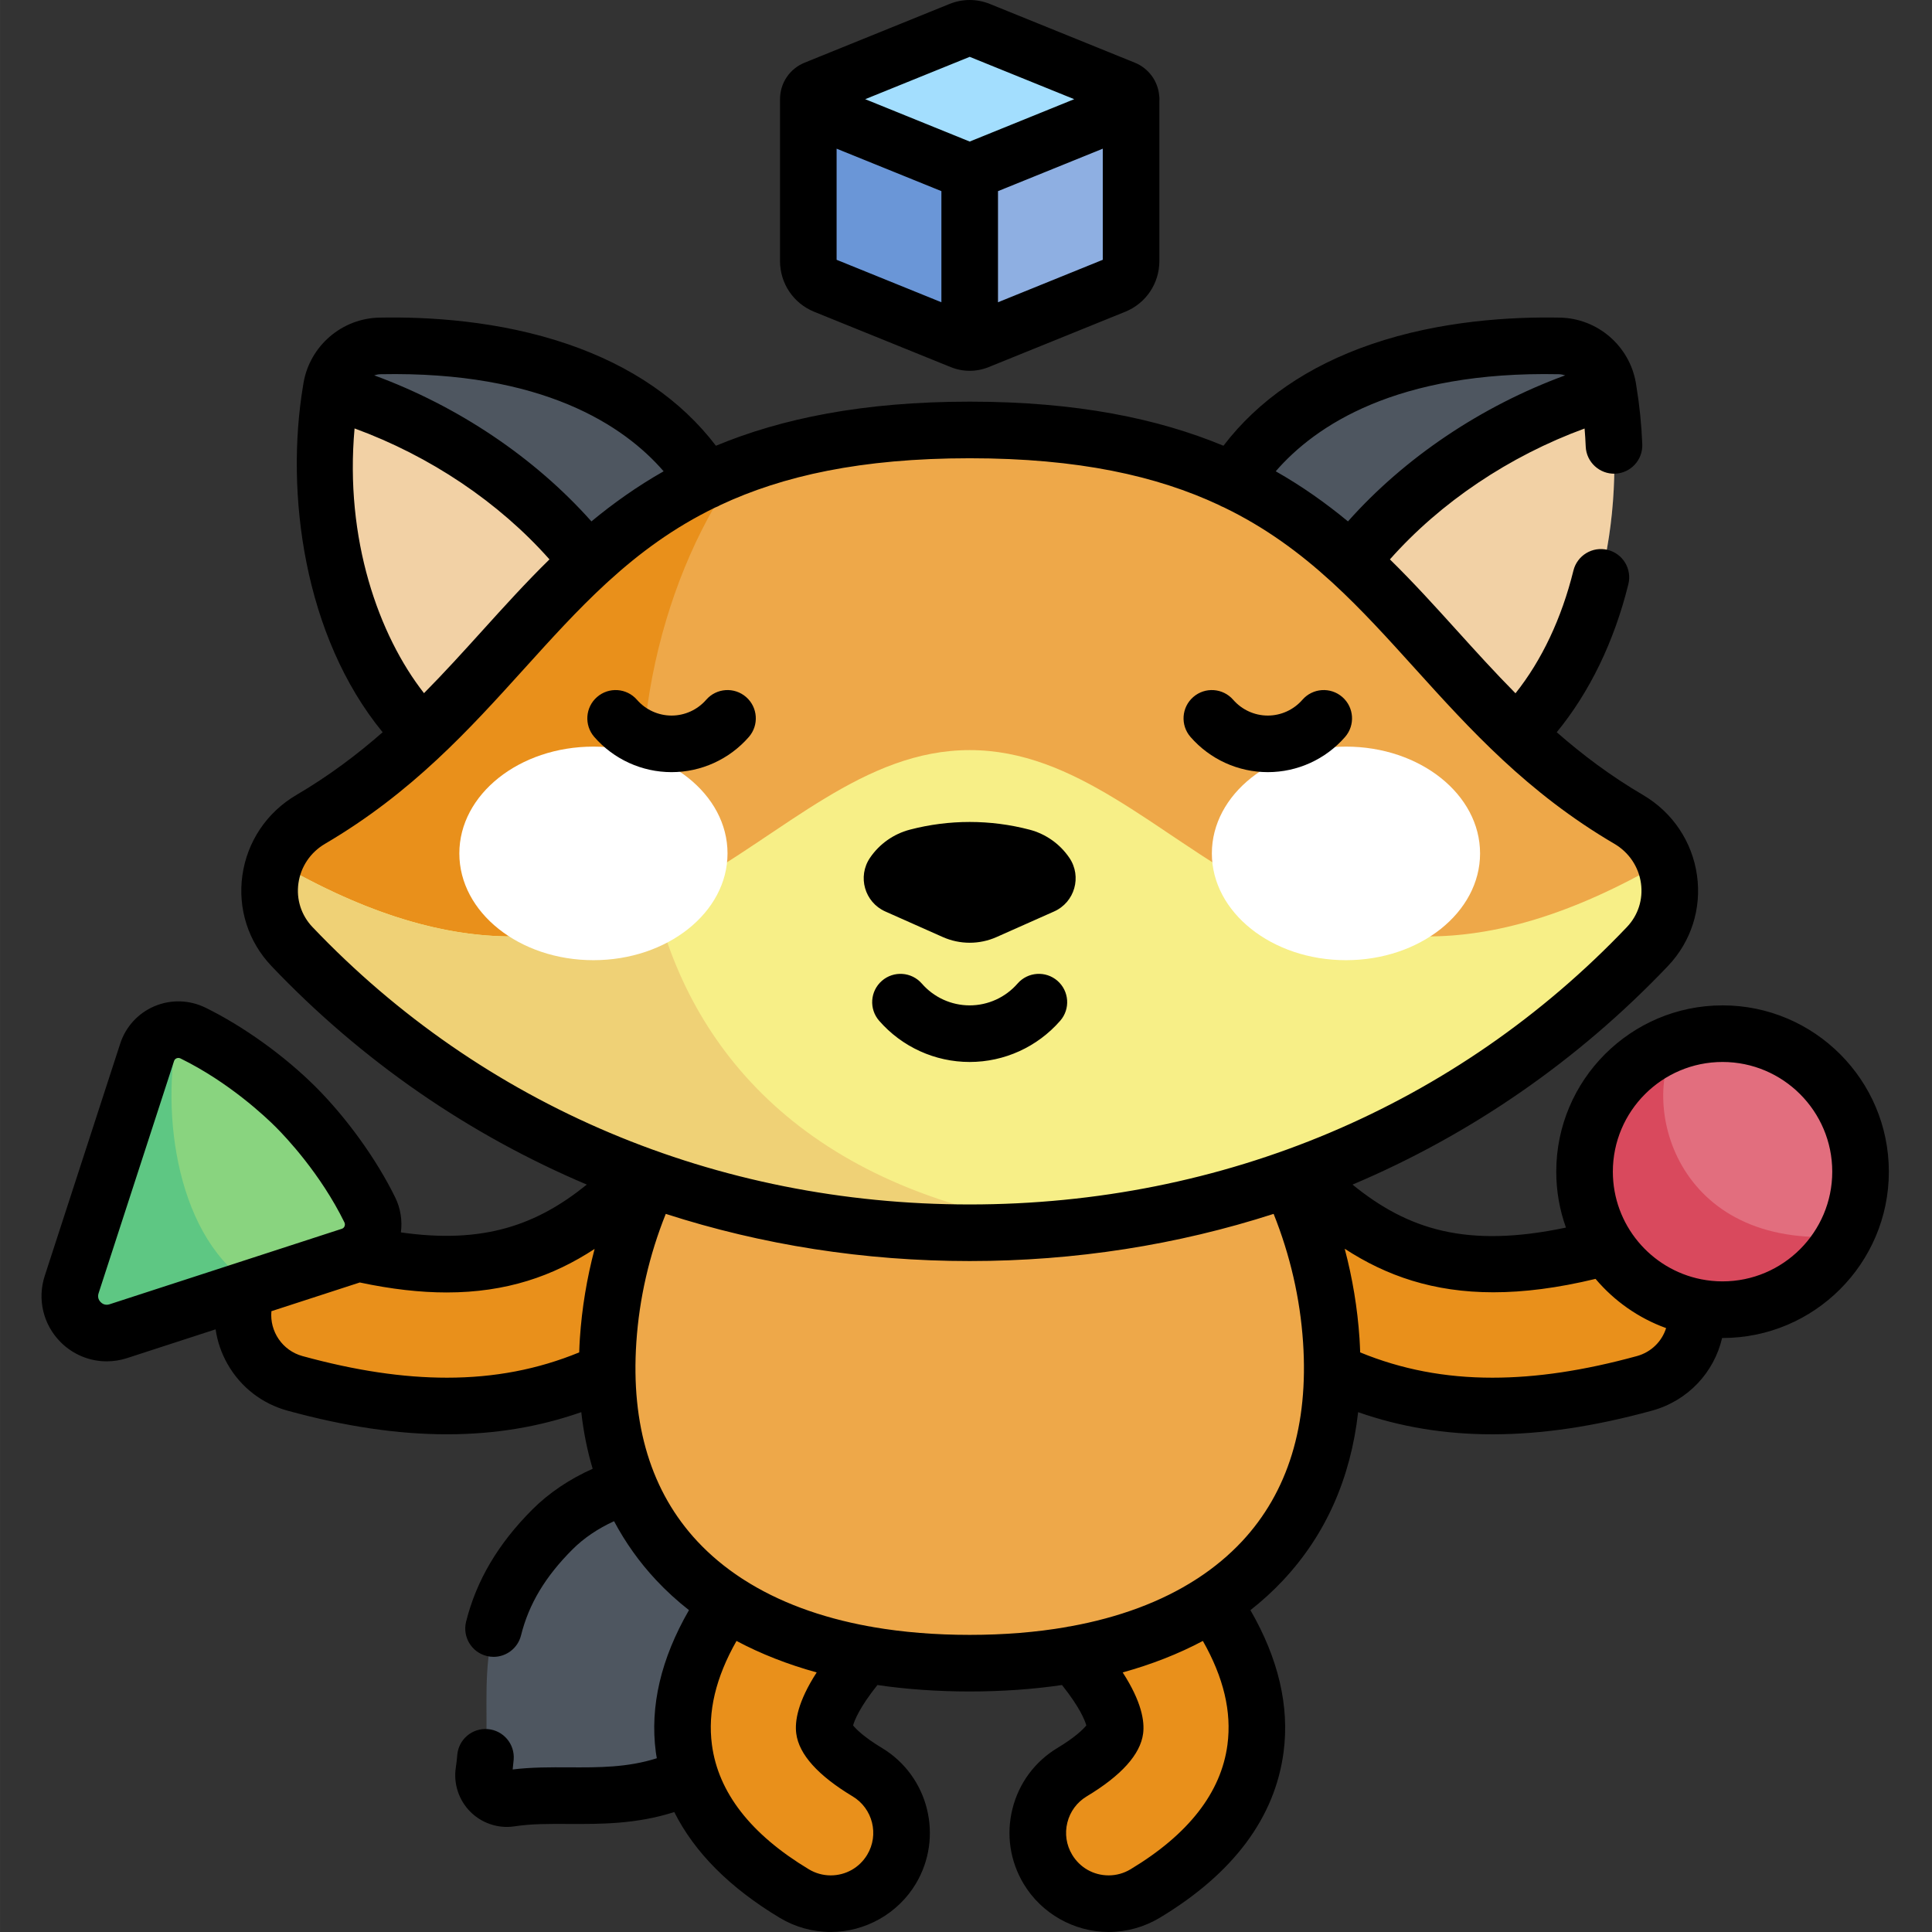 <svg height="512pt" viewBox="-11 0 512 512.005" width="512pt" xmlns="http://www.w3.org/2000/svg"><rect x="-11" y="0" width="512" height="512.005" fill="#333333" stroke="none"/><path d="m117.207 469.559c-.633 4.086 2.945 7.664 7.031 7.031 19.035-2.941 40.309 5.734 64.266-18.223 14.09-14.09 19.637-41.59 4.074-57.148-15.559-15.562-43.059-10.016-57.152 4.074-23.953 23.957-15.273 45.23-18.219 64.266zm0 0" fill="#4e5660"/><g fill="#e9901b"><path d="m209.141 504.5c-3.293 0-6.629-.867-9.656-2.688-17.434-10.484-27.273-23.43-29.254-38.477-2.266-17.242 6.047-35.383 25.426-55.449 7.199-7.457 19.082-7.668 26.543-.465 7.457 7.199 7.664 19.086.465 26.543-15.438 15.988-15.379 23.195-15.211 24.477.391 2.961 4.645 7.145 11.383 11.199 8.883 5.344 11.754 16.875 6.41 25.762-3.523 5.855-9.734 9.098-16.105 9.098zm0 0"/><path d="m282.816 504.5c-6.367 0-12.582-3.242-16.102-9.098-5.344-8.887-2.473-20.418 6.41-25.762 6.738-4.055 10.992-8.238 11.379-11.199.168-1.281.23-8.488-15.207-24.477-7.203-7.457-6.992-19.344.465-26.543s19.34-6.992 26.543.465c19.375 20.066 27.691 38.207 25.422 55.449-1.977 15.047-11.82 27.992-29.25 38.477-3.031 1.82-6.367 2.688-9.66 2.688zm0 0"/><path d="m384.504 372.605c-30.098 0-55.133-11.812-79.473-36.562-7.273-7.391-7.172-19.277.219-26.547 7.391-7.27 19.273-7.172 26.547.219 21.312 21.672 41.738 32.004 83.062 20.688 10-2.738 20.328 3.148 23.066 13.148 2.734 10-3.152 20.324-13.148 23.062-14.492 3.969-27.82 5.992-40.273 5.992zm0 0"/><path d="m107.453 372.605c-12.457 0-25.773-2.023-40.27-5.992-10-2.738-15.887-13.062-13.148-23.062 2.738-10 13.062-15.887 23.062-13.148 41.328 11.32 61.75.984 83.066-20.688 7.27-7.391 19.156-7.488 26.547-.219 7.391 7.27 7.488 19.156.219 26.547-24.34 24.746-49.379 36.562-79.477 36.562zm0 0"/></g><path d="m245.98 440.766c58.191 0 99.715-27.766 95.824-85.555-3.91-58.133-50.816-105.371-95.824-105.371-45.012 0-91.914 47.238-95.828 105.371-3.887 57.789 37.633 85.555 95.828 85.555zm0 0" fill="#eea849"/><path d="m102.496 196.066c-25.402-23.742-30.66-64.762-25.664-93.355 1.098-6.273 6.496-10.91 12.863-11.039 31.297-.629 71.969 7.152 89.109 40.516zm0 0" fill="#4e5660"/><path d="m76.691 103.578c-4.742 28.551.652 68.98 25.805 92.484l47.656-39.891c-15.277-23.383-41.875-43.445-73.461-52.594zm0 0" fill="#f2d1a5"/><path d="m389.461 196.066c25.406-23.742 30.664-64.762 25.664-93.355-1.098-6.273-6.492-10.91-12.863-11.039-31.297-.629-71.965 7.152-89.105 40.516zm0 0" fill="#4e5660"/><path d="m415.266 103.578c4.746 28.551-.652 68.98-25.805 92.484l-47.656-39.891c15.281-23.383 41.875-43.445 73.461-52.594zm0 0" fill="#f2d1a5"/><path d="m245.98 113.941c108.32 0 110.645 65.672 174.641 103.207 12.102 7.098 14.641 23.527 4.973 33.691-42.344 44.496-103.84 75.855-179.613 75.855-75.773 0-137.273-31.359-179.613-75.855-9.672-10.164-7.129-26.594 4.969-33.691 63.996-37.535 66.32-103.207 174.645-103.207zm0 0" fill="#eea849"/><path d="m185.43 123.445c-52.195 19.562-65.004 64.91-114.094 93.703-12.098 7.098-14.641 23.527-4.969 33.691 42.34 44.496 103.84 75.855 179.613 75.855 8.699 0 17.203-.434 25.523-1.234-135.117-18.18-126.902-147.316-86.074-202.016zm0 0" fill="#e9901b"/><path d="m425.594 250.84c6.047-6.359 7.316-15.168 4.461-22.609-99.625 58.164-128.137-29.445-184.074-29.445s-84.449 87.609-184.074 29.445c-2.859 7.441-1.59 16.25 4.461 22.609 42.34 44.496 103.84 75.855 179.613 75.855 75.773 0 137.27-31.359 179.613-75.855zm0 0" fill="#f7ef87"/><path d="m162.742 239.199c-25.117 11.809-55.668 15.402-100.836-10.969-2.859 7.441-1.59 16.25 4.461 22.609 42.34 44.496 103.84 75.855 179.613 75.855 8.703 0 17.207-.434 25.523-1.234-66.984-9.012-98.742-45.297-108.762-86.262zm0 0" fill="#efd176"/><path d="m181.801 226.164c0-15.633-15.91-28.301-35.535-28.301-19.629 0-35.539 12.668-35.539 28.301 0 15.629 15.91 28.297 35.539 28.297 19.625 0 35.535-12.668 35.535-28.297zm0 0" fill="#fff"/><path d="m381.234 226.164c0-15.633-15.914-28.301-35.539-28.301-19.629 0-35.539 12.668-35.539 28.301 0 15.629 15.91 28.297 35.539 28.297 19.625 0 35.539-12.668 35.539-28.297zm0 0" fill="#fff"/><path d="m7.992 340.43 20.004-61.555c1.641-5.059 7.383-7.441 12.156-5.098 10.945 5.371 20.98 13.344 27.242 19.605 6.258 6.262 14.234 16.297 19.605 27.242 2.344 4.77-.039 10.512-5.098 12.156l-61.555 20.004c-7.621 2.477-14.832-4.738-12.355-12.355zm0 0" fill="#89d47f"/><path d="m36.262 272.879c-3.629.008-7.059 2.273-8.266 5.996l-20.004 61.555c-2.477 7.617 4.734 14.832 12.355 12.355l36.18-11.758c-20.59-12-25.219-46.152-20.266-68.148zm0 0" fill="#5ec783"/><path d="m451.336 274.41c-19.938-3.234-38.723 10.309-41.953 30.246-3.23 19.941 10.312 38.723 30.25 41.953 19.938 3.234 38.719-10.309 41.949-30.25 3.234-19.938-10.309-38.719-30.246-41.949zm0 0" fill="#e26e7e"/><path d="m433.645 275.91c-14.379 4.926-24.723 18.551-24.723 34.598 0 20.199 16.375 36.574 36.574 36.574 14.039 0 26.223-7.914 32.352-19.52-45.66 3.949-54.531-36.395-44.203-51.652zm0 0" fill="#d9495d"/><path d="m245.98 43.617-42.77-17.332v42.887c0 2.859 1.734 5.434 4.383 6.508l36.152 14.648c1.43.578 3.031.578 4.465 0l36.152-14.648c2.648-1.074 4.383-3.648 4.383-6.508v-42.887zm0 0" fill="#8eafe2"/><path d="m203.211 26.285v42.887c0 2.859 1.734 5.434 4.383 6.508l36.152 14.648c.715.289 1.473.434 2.23.434v-47.145zm0 0" fill="#6a96d7"/><path d="m286.91 23.559-38.391-15.559c-1.629-.66-3.449-.66-5.078 0l-38.391 15.559c-2.453.992-2.453 4.465 0 5.457l38.391 15.559c1.629.66 3.449.66 5.078 0l38.391-15.559c2.449-.992 2.449-4.465 0-5.457zm0 0" fill="#a3defe"/><path d="m204.777 82.629 36.152 14.648c1.629.66 3.34.992 5.051.992 1.711 0 3.422-.332 5.047-.992l36.152-14.648c5.508-2.23 9.066-7.516 9.066-13.457v-42.488c.008-.133.02-.262.02-.398 0-.328-.027-.645-.066-.961-.352-3.875-2.812-7.234-6.473-8.719 0 0 0 0-.004 0l-38.387-15.555c-3.457-1.402-7.258-1.398-10.711 0l-38.391 15.555c-3.961 1.605-6.523 5.406-6.523 9.68v42.887c0 5.941 3.559 11.223 9.066 13.457zm76.469-13.781-27.766 11.254v-29.445l27.766-11.254zm-35.266-53.785 27.695 11.223-27.695 11.227-27.695-11.227zm-35.27 24.34 27.77 11.25v29.449l-27.77-11.254zm12.91 202.152 15.23 6.773c4.539 2.016 9.719 2.016 14.254 0l15.234-6.773c5.488-2.441 7.43-9.258 4.051-14.227-2.5-3.68-6.25-6.328-10.555-7.457-10.398-2.719-21.316-2.719-31.711 0-4.305 1.129-8.055 3.777-10.559 7.457-3.379 4.969-1.438 11.785 4.055 14.227zm221.875 24.883c-24.301 0-44.07 19.77-44.07 44.07 0 5.199.91 10.184 2.57 14.816-26.266 5.539-41.879.555-56.562-11.387 31.281-13.242 59.648-32.762 83.594-57.93 6.133-6.445 8.941-15.199 7.699-24.016-1.258-8.949-6.477-16.715-14.309-21.312-8.605-5.043-16.074-10.684-22.863-16.625 8.703-10.602 15.215-24.004 18.984-39.246.992-4.02-1.457-8.086-5.48-9.078-4.02-1-8.086 1.457-9.082 5.477-3.137 12.68-8.391 23.781-15.352 32.527-5.438-5.496-10.52-11.109-15.539-16.66-5.727-6.332-11.5-12.711-17.742-18.828 13.406-15.129 31.617-27.371 51.59-34.684.129 1.574.238 3.164.301 4.773.164 4.141 3.676 7.352 7.793 7.199 4.137-.164 7.359-3.656 7.195-7.793-.211-5.277-.742-10.438-1.559-15.367-.012-.059-.016-.117-.027-.176-.043-.258-.078-.52-.121-.777-1.711-9.793-10.164-17.047-20.102-17.246-12.695-.25-31.672.762-50.008 7.055-16.773 5.758-29.922 14.793-39.176 26.898-17.352-7.199-38.926-11.684-67.25-11.684s-49.898 4.484-67.25 11.684c-9.254-12.105-22.402-21.141-39.18-26.898-18.332-6.297-37.309-7.309-50.008-7.055-9.934.199-18.387 7.453-20.098 17.246-.047.27-.09.547-.133.82-4.742 28.375.195 66.344 21.094 91.816-6.789 5.941-14.262 11.578-22.863 16.625-7.836 4.594-13.051 12.363-14.309 21.312-1.242 8.812 1.562 17.566 7.699 24.016 23.941 25.16 52.305 44.68 83.578 57.922-13.137 10.629-27.277 15.824-49.27 12.668.41-3.141-.082-6.371-1.512-9.281-4.953-10.09-12.816-21.02-21.035-29.238s-19.148-16.082-29.238-21.035c-4.242-2.082-9.168-2.227-13.512-.387-4.324 1.828-7.633 5.434-9.082 9.898l-20.004 61.555c-2.023 6.219-.402 12.957 4.219 17.586 3.312 3.309 7.699 5.078 12.207 5.078 1.793 0 3.609-.281 5.379-.855l23.473-7.629c.469 3.207 1.527 6.332 3.18 9.23 3.477 6.098 9.117 10.473 15.887 12.328 15.383 4.211 29.203 6.258 42.25 6.258 12.621 0 24.355-1.934 35.59-5.867.59 5.242 1.602 10.242 3.02 15.004-6.055 2.695-11.562 6.371-15.938 10.746-9.121 9.121-14.879 18.863-17.605 29.777-1.004 4.02 1.441 8.09 5.461 9.094.609.152 1.219.227 1.82.227 3.363 0 6.422-2.277 7.273-5.684 2.074-8.316 6.414-15.566 13.656-22.805 2.996-3 6.793-5.543 11-7.465 3.004 5.645 6.707 10.867 11.152 15.617 2.668 2.855 5.578 5.504 8.703 7.957-7.422 12.852-10.387 25.477-8.789 37.609.07.551.18 1.094.27 1.641-7.801 2.488-15.395 2.453-23.348 2.414-4.855-.023-9.863-.051-14.855.562.105-.844.191-1.707.266-2.609.34-4.129-2.73-7.75-6.859-8.09-4.137-.336-7.75 2.734-8.09 6.863-.098 1.184-.223 2.266-.383 3.312-.66 4.273.781 8.664 3.855 11.738 2.582 2.582 6.09 4.012 9.68 4.012.688 0 1.371-.051 2.055-.16 4.402-.68 9.188-.66 14.258-.629 8.52.035 17.953.082 28.047-3.152 5.344 10.664 14.68 20.051 27.93 28.02 4.094 2.461 8.77 3.762 13.523 3.762 9.172 0 17.805-4.879 22.531-12.734 7.465-12.414 3.441-28.586-8.973-36.051-4.539-2.73-6.773-4.887-7.625-5.953.387-1.379 1.758-4.836 6.445-10.707 7.703 1.129 15.867 1.707 24.461 1.707 8.59 0 16.754-.578 24.457-1.707 4.688 5.871 6.059 9.328 6.449 10.707-.855 1.066-3.09 3.223-7.629 5.953-6.012 3.613-10.258 9.355-11.953 16.168-1.695 6.809-.633 13.871 2.98 19.883 4.727 7.855 13.359 12.734 22.531 12.734 4.754 0 9.43-1.301 13.523-3.762 19.488-11.723 30.531-26.5 32.824-43.922 1.594-12.133-1.371-24.758-8.789-37.605 3.125-2.453 6.031-5.105 8.699-7.957 11.23-12.012 17.859-26.934 19.844-44.516 11.23 3.938 22.965 5.871 35.586 5.871 13.051 0 26.871-2.047 42.25-6.258 9.562-2.617 16.492-10.129 18.625-19.27.035 0 .074.004.117.004 24.301 0 44.07-19.773 44.07-44.074 0-24.309-19.773-44.078-44.074-44.078zm-43.383-167.266c.582.012 1.141.125 1.676.301-22.223 8.148-42.531 21.801-57.562 38.707-5.789-4.789-12.086-9.273-19.141-13.281 10.453-12.074 32.012-26.605 75.027-25.727zm-312.266 0c43.012-.859 64.574 13.66 75.023 25.727-7.055 4.008-13.352 8.492-19.137 13.281-15.035-16.906-35.344-30.559-57.566-38.707.535-.172 1.094-.289 1.68-.301zm-6.883 14.367c19.996 7.312 38.23 19.559 51.652 34.703-6.246 6.121-12.016 12.5-17.742 18.832-5.008 5.535-10.082 11.141-15.508 16.625-12.012-15.355-21.055-40.828-18.402-70.16zm-64.934 232.113c-1.172.379-1.973-.191-2.344-.562-.375-.375-.945-1.176-.566-2.344l20.004-61.555c.109-.34.332-.582.66-.723.129-.055.297-.102.492-.102.172 0 .363.039.57.141 12.875 6.32 22.574 15.512 25.242 18.176 2.668 2.668 11.855 12.367 18.176 25.242.215.441.141.82.039 1.062-.141.328-.383.551-.723.66zm124.641 9.055c-.086 1.246-.133 2.473-.176 3.695-10.973 4.504-22.48 6.703-35.043 6.703-11.688 0-24.215-1.871-38.289-5.727-5.344-1.461-8.727-6.559-8.238-11.895l23.297-7.57c.035-.012.07-.031.109-.043 8.449 1.797 16.074 2.648 23.035 2.648 15.812 0 28.223-4.332 39.215-11.539-2.059 7.773-3.371 15.703-3.91 23.727zm-70.875-109.039c-2.957-3.109-4.312-7.332-3.711-11.586.617-4.387 3.188-8.199 7.047-10.465 23.07-13.535 38.219-30.285 52.867-46.484 7.16-7.918 14.059-15.547 21.594-22.488.227-.184.438-.379.637-.582 8.27-7.539 17.328-14.246 28.332-19.582.469-.168.93-.387 1.371-.652 16.445-7.695 37.223-12.387 66.047-12.387 28.852 0 49.641 4.699 66.094 12.41.395.234.805.422 1.219.578 11.051 5.348 20.141 12.07 28.434 19.633.203.203.414.402.641.586 7.535 6.938 14.434 14.57 21.59 22.484 14.648 16.199 29.797 32.953 52.871 46.484 3.859 2.266 6.43 6.078 7.047 10.465.598 4.254-.754 8.477-3.715 11.586-45.117 47.414-106.977 73.527-174.18 73.527-67.207 0-129.066-26.113-174.184-73.527zm147.023 245.867c-2.062 3.422-5.676 5.465-9.68 5.465-2.031 0-4.035-.559-5.789-1.617-15.379-9.25-24.02-20.359-25.684-33.023-1.148-8.715.996-17.758 6.516-27.492 6.449 3.43 13.547 6.219 21.25 8.344-5.02 7.754-5.844 12.957-5.414 16.207.723 5.516 5.754 11.117 14.949 16.648 5.324 3.203 7.055 10.145 3.852 15.469zm95.473-29.176c-1.668 12.664-10.309 23.777-25.684 33.023-1.758 1.059-3.762 1.617-5.793 1.617-4 0-7.617-2.043-9.676-5.465-1.551-2.578-2.008-5.609-1.277-8.531.727-2.922 2.547-5.383 5.125-6.938 9.199-5.531 14.227-11.129 14.953-16.645.426-3.254-.398-8.453-5.414-16.207 7.703-2.129 14.801-4.918 21.25-8.344 5.516 9.73 7.66 18.773 6.516 27.488zm3.828-53.852c-3.414 3.648-7.324 6.902-11.699 9.766-.137.082-.273.16-.406.25-.031.023-.062.051-.094.07-9.168 5.891-20.344 10.055-33.258 12.406-.375.039-.75.109-1.121.203-7.906 1.367-16.445 2.062-25.562 2.062-9.121 0-17.66-.695-25.57-2.062-.367-.094-.738-.164-1.117-.199-12.914-2.352-24.09-6.52-33.258-12.41-.031-.023-.059-.047-.09-.07-.133-.09-.27-.164-.402-.246-4.379-2.863-8.293-6.121-11.703-9.77-12.23-13.082-17.68-30.844-16.203-52.793.781-11.633 3.406-23.047 7.797-34.02 25.5 8.219 52.586 12.5 80.547 12.5 27.957 0 55.043-4.281 80.543-12.5 4.391 10.973 7.016 22.387 7.801 34.02 1.477 21.949-3.977 39.711-16.203 52.793zm104.676-49.129c-14.074 3.855-26.598 5.727-38.293 5.727-12.559 0-24.07-2.199-35.039-6.703-.047-1.223-.094-2.449-.176-3.695-.543-8.043-1.859-15.988-3.926-23.777 11.047 7.207 23.539 11.543 39.41 11.543 8.062 0 17.008-1.129 27.066-3.555 4.941 5.848 11.371 10.395 18.703 13.047-1.121 3.531-3.949 6.375-7.746 7.414zm22.699-19.797c-1.926 0-3.805-.195-5.625-.551-.016-.004-.031-.008-.047-.008-13.324-2.648-23.398-14.426-23.398-28.516 0-16.027 13.039-29.07 29.07-29.07s29.074 13.043 29.074 29.07c0 16.031-13.043 29.074-29.074 29.074zm-258.766-154.859c-3.125-2.723-7.863-2.398-10.582.727-2.316 2.656-5.66 4.184-9.172 4.184-3.516 0-6.859-1.527-9.172-4.184-2.723-3.125-7.461-3.449-10.582-.727-3.125 2.719-3.449 7.457-.727 10.582 5.164 5.926 12.629 9.324 20.48 9.324 7.848 0 15.312-3.398 20.48-9.324 2.719-3.125 2.395-7.859-.727-10.582zm83.242 85.789c2.719-3.121 2.395-7.859-.727-10.582-3.125-2.723-7.863-2.395-10.582.727-3.203 3.676-7.828 5.781-12.684 5.781-4.859 0-9.484-2.105-12.684-5.781-2.723-3.121-7.461-3.449-10.582-.727-3.125 2.723-3.449 7.461-.727 10.582 6.051 6.941 14.797 10.926 23.992 10.926 9.195 0 17.938-3.984 23.992-10.926zm55.012-65.883c7.852 0 15.312-3.398 20.48-9.324 2.719-3.125 2.395-7.859-.727-10.582-3.125-2.723-7.859-2.398-10.582.727-2.316 2.656-5.66 4.184-9.172 4.184-3.516 0-6.855-1.527-9.172-4.184-2.723-3.125-7.461-3.449-10.582-.727-3.125 2.719-3.449 7.457-.727 10.582 5.164 5.926 12.629 9.324 20.48 9.324zm0 0"/></svg>